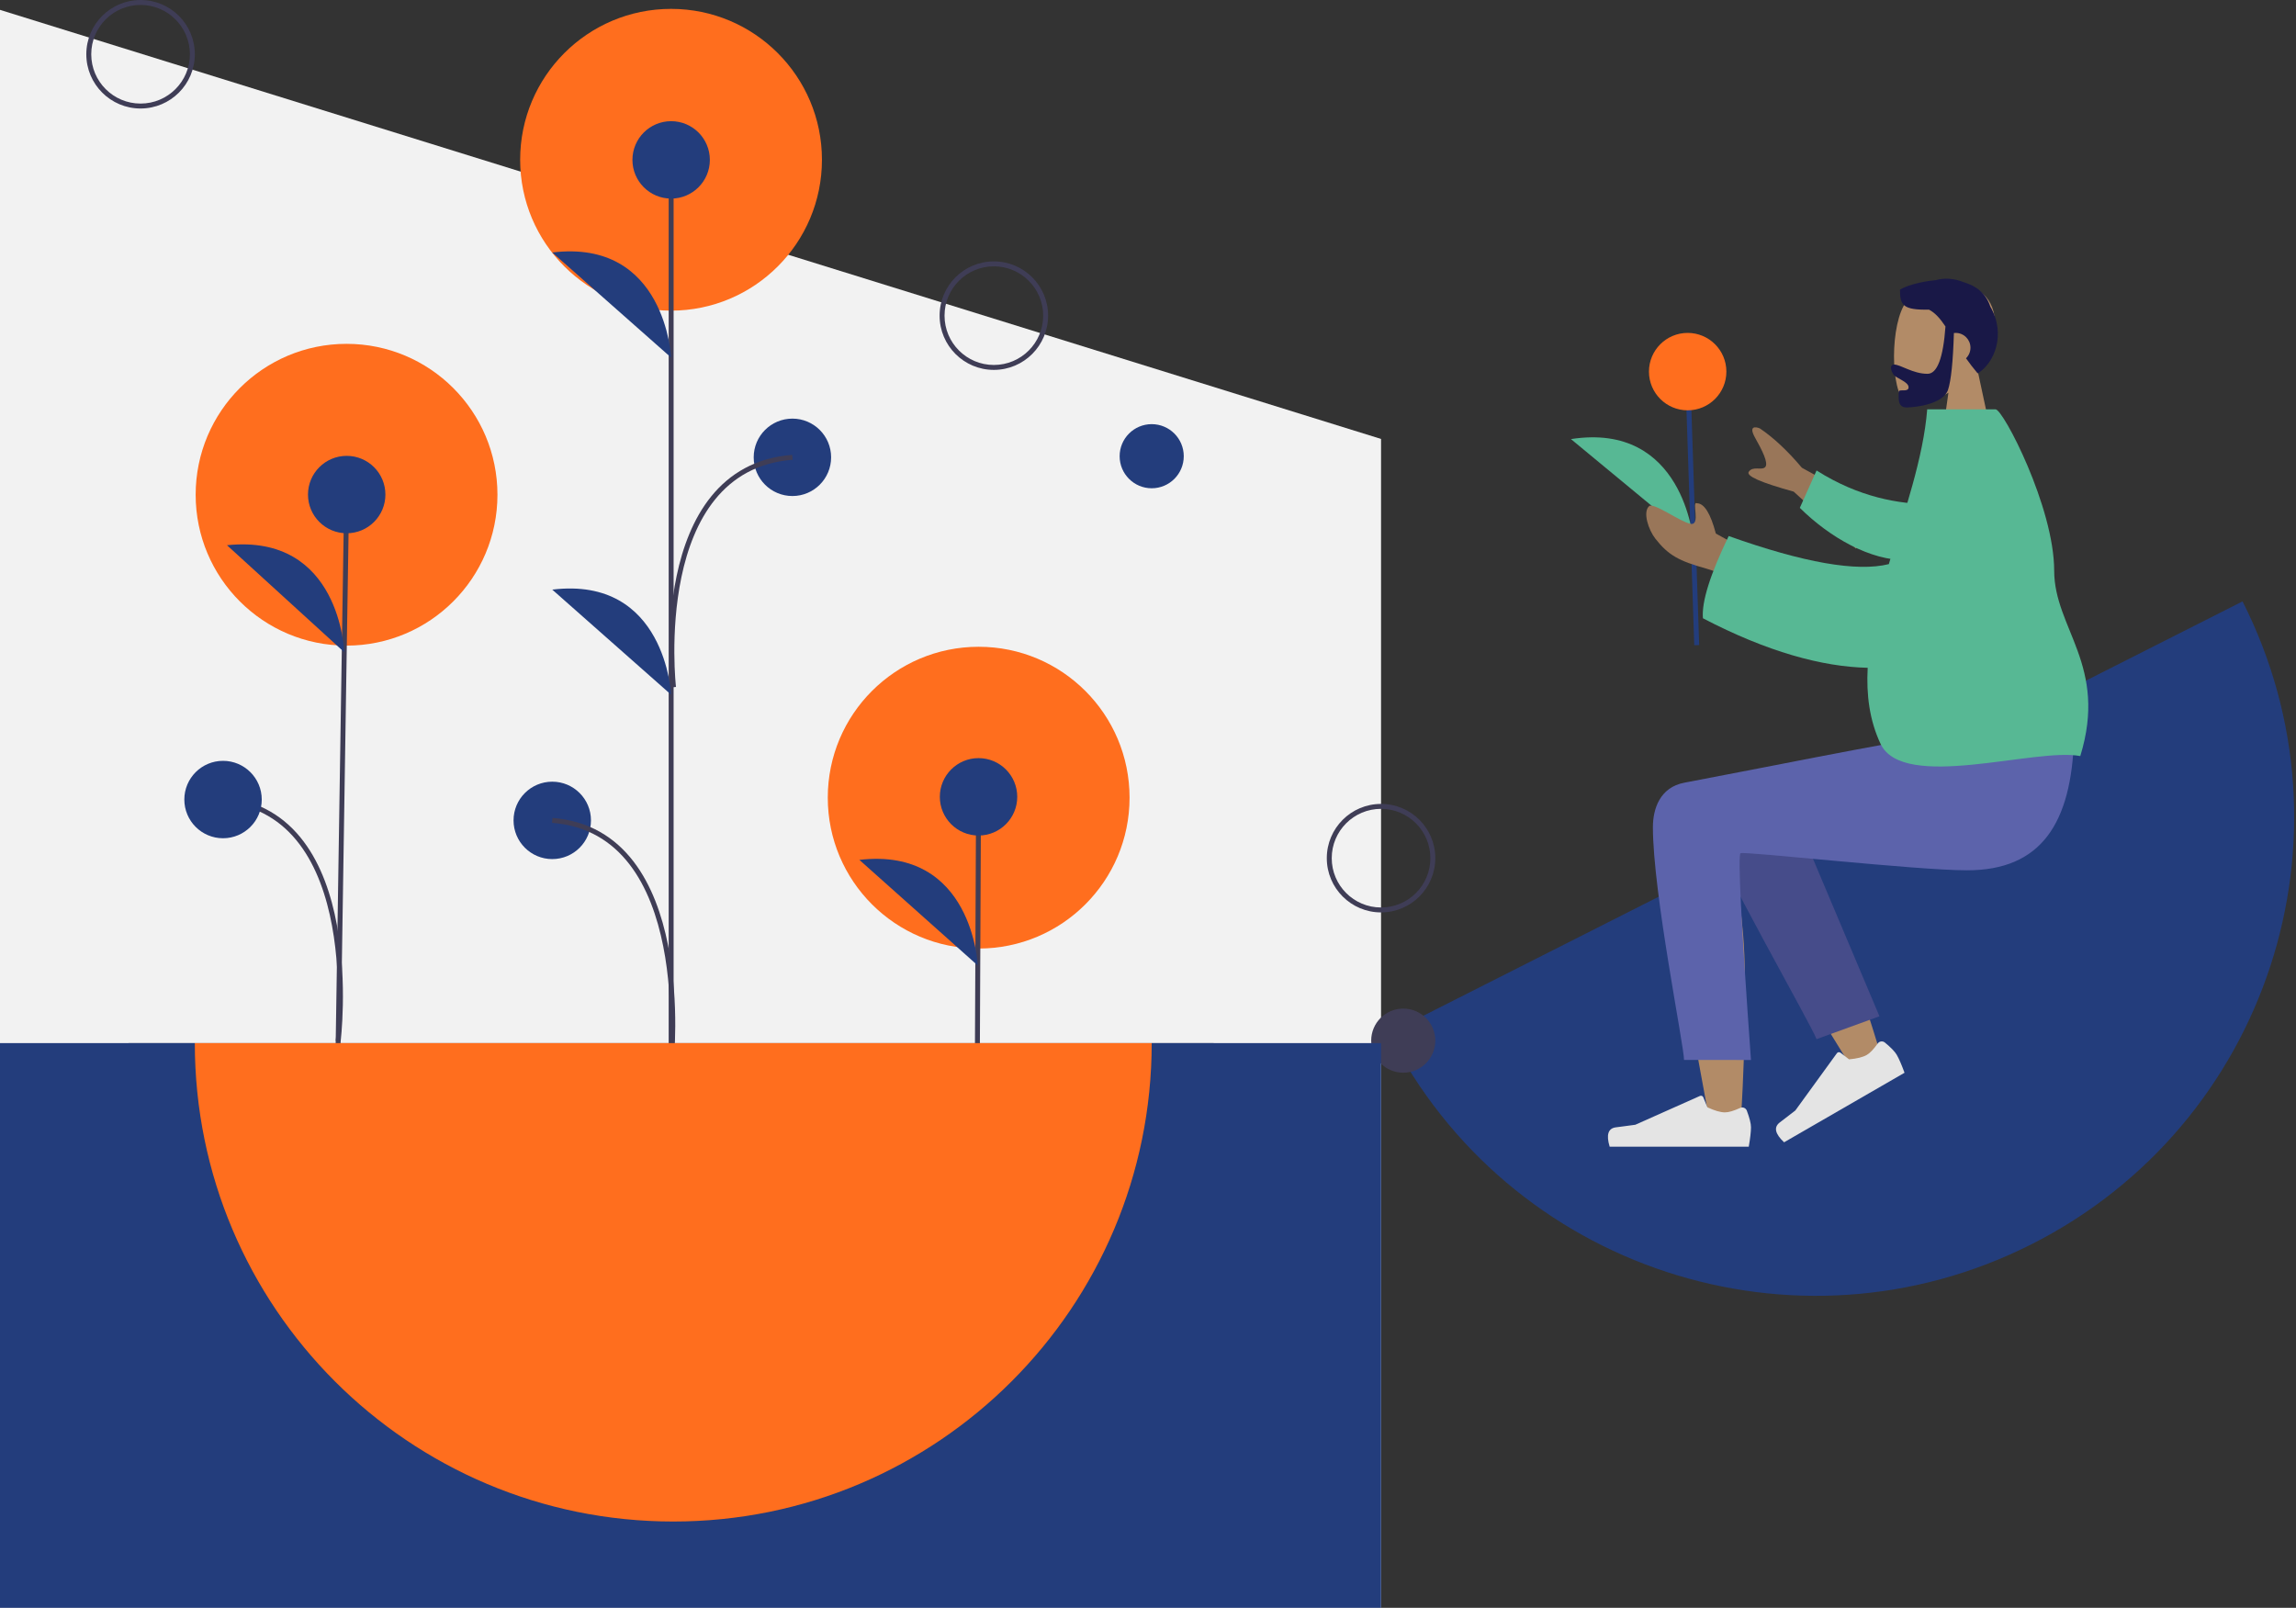 <?xml version="1.0" encoding="UTF-8"?>
<svg width="931px" height="652px" viewBox="0 0 931 652" version="1.1" xmlns="http://www.w3.org/2000/svg" xmlns:xlink="http://www.w3.org/1999/xlink">
    <rect x="0" y="0" width="931" height="652" fill="#333333" stroke="none"/>
    <!-- Generator: Sketch 59.1 (86144) - https://sketch.com -->
    <title>Group 10</title>
    <desc>Created with Sketch.</desc>
    <g id="Samples-👨‍👨‍👧‍👦" stroke="none" stroke-width="1" fill="none" fill-rule="evenodd">
        <g id="Artboard" transform="translate(-252, -1381)">
            <g id="Group-10" transform="translate(252, 1381)">
                <path d="M823.783,504.557 C919.391,456.195 957.692,339.485 909.33,243.877 L563.104,419.01 C611.465,514.617 728.175,552.918 823.783,504.557 Z" id="Path" fill="#233D7C" fill-rule="nonzero"></path>
                <polygon id="Path" fill="#F2F2F2" fill-rule="nonzero" points="560 652 0 652 0 4 560 178"></polygon>
                <rect id="Rectangle" fill="#3F3D56" fill-rule="nonzero" x="52.129" y="423" width="440" height="205"></rect>
                <circle id="Oval" fill="#FF6E1E" fill-rule="nonzero" cx="396.839" cy="323.463" r="61.186"></circle>
                <line x1="396.284" y1="434.114" x2="396.786" y2="323.126" id="Path" stroke="#3F3D56" stroke-width="2" fill="#233D7C" fill-rule="nonzero"></line>
                <circle id="Oval" fill="#233D7C" fill-rule="nonzero" cx="396.786" cy="323.126" r="15.695"></circle>
                <path d="M396.477,391.53 C396.477,391.53 394.452,343.296 348.463,348.693" id="Path" fill="#233D7C" fill-rule="nonzero"></path>
                <circle id="Oval" fill="#FF6E1E" fill-rule="nonzero" cx="140.524" cy="200.621" r="61.186"></circle>
                <line x1="137.059" y1="426.503" x2="140.58" y2="200.553" id="Path" stroke="#3F3D56" stroke-width="2" fill="#3F3D56" fill-rule="nonzero"></line>
                <circle id="Oval" fill="#233D7C" fill-rule="nonzero" cx="140.58" cy="200.553" r="15.695"></circle>
                <path d="M139.584,264.465 C139.584,264.465 138.094,216.211 92.047,221.1" id="Path" fill="#233D7C" fill-rule="nonzero"></path>
                <path d="M137.126,422.189 C137.126,422.189 148.66,329.621 90.44,324.228" id="Path" stroke="#3F3D56" stroke-width="2"></path>
                <circle id="Oval" fill="#233D7C" fill-rule="nonzero" cx="90.44" cy="324.228" r="15.695"></circle>
                <circle id="Oval" fill="#FF6E1E" fill-rule="nonzero" cx="272.103" cy="64.785" r="61.186"></circle>
                <line x1="272.141" y1="435.216" x2="272.141" y2="65.01" id="Path" stroke="#3F3D56" stroke-width="2" fill="#233D7C" fill-rule="nonzero"></line>
                <circle id="Oval" fill="#233D7C" fill-rule="nonzero" cx="272.141" cy="64.835" r="15.695"></circle>
                <circle id="Oval" fill="#233D7C" fill-rule="nonzero" cx="223.934" cy="332.68" r="15.695"></circle>
                <path d="M272.141,145.007 C272.141,145.007 269.899,96.782 223.934,102.388" id="Path" fill="#233D7C" fill-rule="nonzero"></path>
                <path d="M272.141,281.719 C272.141,281.719 269.899,233.494 223.934,239.1" id="Path" fill="#233D7C" fill-rule="nonzero"></path>
                <path d="M272.141,430.901 C272.141,430.901 282.231,337.165 223.934,332.68" id="Path" stroke="#3F3D56" stroke-width="2"></path>
                <circle id="Oval" fill="#233D7C" fill-rule="nonzero" cx="321.311" cy="185.452" r="15.695"></circle>
                <path d="M273.104,278.673 C273.104,278.673 263.014,189.937 321.311,185.452" id="Path" stroke="#3F3D56" stroke-width="2"></path>
                <path d="M403,150 C390.85,150 381,140.15 381,128 C381,115.85 390.85,106 403,106 C415.15,106 425,115.85 425,128 C424.986,140.145 415.145,149.986 403,150 Z M403,108 C391.954,108 383,116.954 383,128 C383,139.046 391.954,148 403,148 C414.046,148 423,139.046 423,128 C422.987,116.96 414.04,108.013 403,108 L403,108 Z" id="Shape" fill="#3F3D56" fill-rule="nonzero"></path>
                <path d="M57,44 C44.85,44 35,34.15 35,22 C35,9.85 44.85,0 57,0 C69.15,0 79,9.85 79,22 C78.986,34.145 69.145,43.986 57,44 Z M57,2 C45.954,2 37,10.954 37,22 C37,33.046 45.954,42 57,42 C68.046,42 77,33.046 77,22 C76.987,10.96 68.04,2.013 57,2 L57,2 Z" id="Shape" fill="#3F3D56" fill-rule="nonzero"></path>
                <path d="M560,370 C547.85,370 538,360.15 538,348 C538,335.85 547.85,326 560,326 C572.15,326 582,335.85 582,348 C581.986,360.145 572.145,369.986 560,370 L560,370 Z M560,328 C548.954,328 540,336.954 540,348 C540,359.046 548.954,368 560,368 C571.046,368 580,359.046 580,348 C579.987,336.96 571.04,328.013 560,328 L560,328 Z" id="Shape" fill="#3F3D56" fill-rule="nonzero"></path>
                <circle id="Oval" fill="#233D7C" fill-rule="nonzero" cx="467" cy="185" r="13"></circle>
                <circle id="Oval" fill="#3F3D56" fill-rule="nonzero" cx="569" cy="422" r="13"></circle>
                <path d="M560,652 L560,423 L467,423 C467,530.143 380.143,617 273,617 C165.857,617 79,530.143 79,423 L0,423 L0,652 L560,652 Z" id="Path" fill="#233D7C" fill-rule="nonzero"></path>
                <path d="M273,617 C380.143,617 467,530.143 467,423 L79,423 C79,530.143 165.857,617 273,617 Z" id="Path" fill="#FF6E1E" fill-rule="nonzero"></path>
                <g id="Group" opacity="0.1" transform="translate(779, 262)" fill="#000000" fill-rule="nonzero">
                    <path d="M0.842,2.866 C1.848,2.661 2.664,1.925 2.97,0.945 C3.008,0.757 3.02,0.564 3.004,0.372 C2.793,0.526 2.579,0.674 2.372,0.835 C1.697,1.37 1.17,2.07 0.842,2.866 L0.842,2.866 Z" id="Path"></path>
                </g>
                <g id="Group-6" transform="translate(637, 135)">
                    <line x1="50.997" y1="126.623" x2="47.328" y2="15.695" id="Path" stroke="#233D7C" stroke-width="2"></line>
                    <circle id="Oval" fill="#FF6E1E" fill-rule="nonzero" cx="47.328" cy="15.695" r="15.695"></circle>
                    <path d="M49.59,84.062 C49.59,84.062 45.755,35.938 1.13686838e-13,43.06" id="Path" fill="#57B894" fill-rule="nonzero"></path>
                </g>
                <g id="Head/Front/Short-Beard" transform="translate(796, 136) scale(-1, 1) translate(-796, -136) translate(728, 84)">
                    <g id="Head" stroke-width="1" transform="translate(54, 31)" fill="#B28B67">
                        <path d="M38.143,9.134 C43.938,19.935 43.25,47.333 35.76,49.263 C32.774,50.033 26.411,48.148 19.936,44.245 L24,73 L0,73 L8.262,34.489 C3.654,29.081 0.536,22.453 1.057,15.025 C2.558,-6.375 32.349,-1.667 38.143,9.134 Z"></path>
                    </g>
                    <path d="M79.132,29.621 C85.866,30.198 91.879,32.252 93.583,33.471 C93.583,39.846 92.348,41.738 81.797,41.571 C79.205,42.94 77.212,45.297 75.136,48.388 C76.054,61.185 78.484,67.585 82.426,67.585 C88.339,67.585 93.355,63.831 95.95,63.831 C97.841,63.831 97.419,66.198 96.165,67.952 C95.131,69.4 90.094,70.796 90.094,73.04 C90.094,75.285 94.073,73.548 94.073,74.879 C94.073,77.081 94.773,81.221 90.951,81.221 C87.084,81.221 75.995,79.812 74.094,74.071 C72.868,70.367 72.075,62.691 71.716,51.044 C71.481,51.014 71.242,51 71,51 C67.686,51 65,53.686 65,57 C65,58.682 65.692,60.203 66.808,61.292 C65.419,63.252 63.863,65.299 62.08,67.411 C55.382,63.393 50.412,51.629 56.96,40.328 C58.77,34.792 62.868,31.835 67.707,30.462 C71.627,28.822 75.697,28.638 79.132,29.621 Z" id="Hair" fill="#191847"></path>
                </g>
                <g id="Bottom/Sitting/Skinny-Jeans-1" transform="translate(746.5, 382) scale(-1, 1) translate(-746.5, -382) translate(650, 299)">
                    <path d="M147.954,20.757 L148.242,20.589 C156.509,15.958 170.009,22.247 170,29.238 C169.972,50.403 150.657,150.151 149.648,156.457 C148.64,162.762 137.837,164.428 137.208,156.477 C136.207,143.827 134.347,100.033 136.208,79.763 C136.976,71.395 137.803,63.425 138.617,56.316 C128.484,74.617 112.808,100.824 91.593,134.934 L80.077,129.672 C89.12,99.876 96.536,78.841 102.323,66.566 C112.233,45.55 121.525,27.552 125.436,21.212 C131.588,11.239 142.296,14.719 147.954,20.757 Z" id="Skin" fill="#B28B67"></path>
                    <path d="M98.819,123.34 L103.937,21.83 C107.625,4.277 138.844,12.424 138.831,21.83 C138.802,43.185 125.974,116.957 125.965,123.319 L98.819,123.34 Z" id="LegLower" fill="#464C8A" transform="translate(118.825, 67.42) rotate(20) translate(-118.825, -67.42) "></path>
                    <g id="Accessories/Shoe/Flat-Sneaker" transform="translate(105.5, 133) rotate(30) translate(-105.5, -133) translate(75, 113)" fill="#E4E4E4">
                        <path d="M2.678,25.402 C1.559,28.388 1,30.623 1,32.106 C1,33.909 1.3,36.54 1.901,40 C3.993,40 22.794,40 58.303,40 C59.769,35.155 58.923,32.539 55.765,32.152 C52.607,31.766 49.984,31.417 47.895,31.106 L21.68,19.419 C21.176,19.194 20.584,19.421 20.359,19.925 C20.356,19.934 20.352,19.942 20.348,19.951 L18.663,24.039 L18.663,24.039 C15.74,25.403 13.364,26.085 11.537,26.085 C10.052,26.085 8.001,25.485 5.384,24.285 L5.384,24.285 C4.38,23.825 3.193,24.266 2.733,25.27 C2.713,25.313 2.695,25.357 2.678,25.402 Z" id="shoe"></path>
                    </g>
                    <g id="Accessories/Shoe/Flat-Sneaker" transform="translate(132, 126)" fill="#E4E4E4">
                        <path d="M2.678,25.402 C1.559,28.388 1,30.623 1,32.106 C1,33.909 1.3,36.54 1.901,40 C3.993,40 22.794,40 58.303,40 C59.769,35.155 58.923,32.539 55.765,32.152 C52.607,31.766 49.984,31.417 47.895,31.106 L21.68,19.419 C21.176,19.194 20.584,19.421 20.359,19.925 C20.356,19.934 20.352,19.942 20.348,19.951 L18.663,24.039 L18.663,24.039 C15.74,25.403 13.364,26.085 11.537,26.085 C10.052,26.085 8.001,25.485 5.384,24.285 L5.384,24.285 C4.38,23.825 3.193,24.266 2.733,25.27 C2.713,25.313 2.695,25.357 2.678,25.402 Z" id="shoe"></path>
                    </g>
                    <path d="M172.77,36.433 C172.77,63 160.154,124.97 160.146,130.82 L133,130.841 C136.973,75.545 138.382,47.6 137.227,47.004 C135.493,46.111 66.176,53.925 45.386,53.925 C15.408,53.925 3.006,35.02 2,0 L61.386,0 C73.478,1.294 136.549,14.015 159.972,18.388 C170,20.261 172.77,29.115 172.77,36.433 Z" id="Leg-and-Butt" fill="#5C63AB"></path>
                </g>
                <g id="Body/Long-Sleeve-1" transform="translate(757, 238.5) scale(-1, 1) translate(-757, -238.5) translate(667, 166)">
                    <path d="M161.556,46.408 C165.889,45.516 176.464,37.651 178.286,39.248 C180.982,41.61 178.578,48.864 175.746,52.473 C170.453,59.218 166.071,61.524 155.238,64.544 C149.575,66.124 143.451,69.289 136.868,74.04 L136,58.74 L151.247,50.364 C153.386,42.224 155.943,38.128 158.918,38.077 C161.204,37.014 157.224,47.3 161.556,46.408 Z M135.315,11.542 C132.515,16.51 129.794,21.863 131.22,23.394 C132.647,24.924 136.203,22.786 137.905,25.329 C139.039,27.025 132.963,29.704 119.677,33.365 L94.456,56.458 L81.638,42.7 L116.348,23.69 C122.12,16.836 127.807,11.512 133.409,7.72 C135.121,7.005 138.114,6.573 135.315,11.542 Z" id="Skin" fill="#997659"></path>
                    <path d="M65.858,34.75 C77.886,36.525 94.3,36.525 113.104,28.386 L117.443,44.412 C103.806,54.242 85.713,61.227 71.288,58.525 C59.92,56.396 56.272,41.66 65.858,34.75 Z" id="Sleeve" fill="#57B894" transform="translate(88.898, 43.748) rotate(-9) translate(-88.898, -43.748) "></path>
                    <path d="M65.544,9.9475983e-14 C67.075,19.669 74.78,41.345 81.104,62.76 C94.011,65.98 115.655,62.184 146.036,51.373 C153.572,66.964 157.055,78.078 156.487,84.717 C130.421,98.333 108.081,104.402 89.676,104.802 C90.269,115.718 88.94,126.11 84.474,135.606 C75.295,155.124 21.545,137.048 3.473,140.606 C-7.845,103.851 14.038,88.914 14.056,65.397 C14.075,39.642 34.754,9.9475983e-14 37.797,9.9475983e-14 L37.797,9.9475983e-14 Z" id="Clothes" fill="#57B894"></path>
                </g>
            </g>
        </g>
    </g>
</svg>